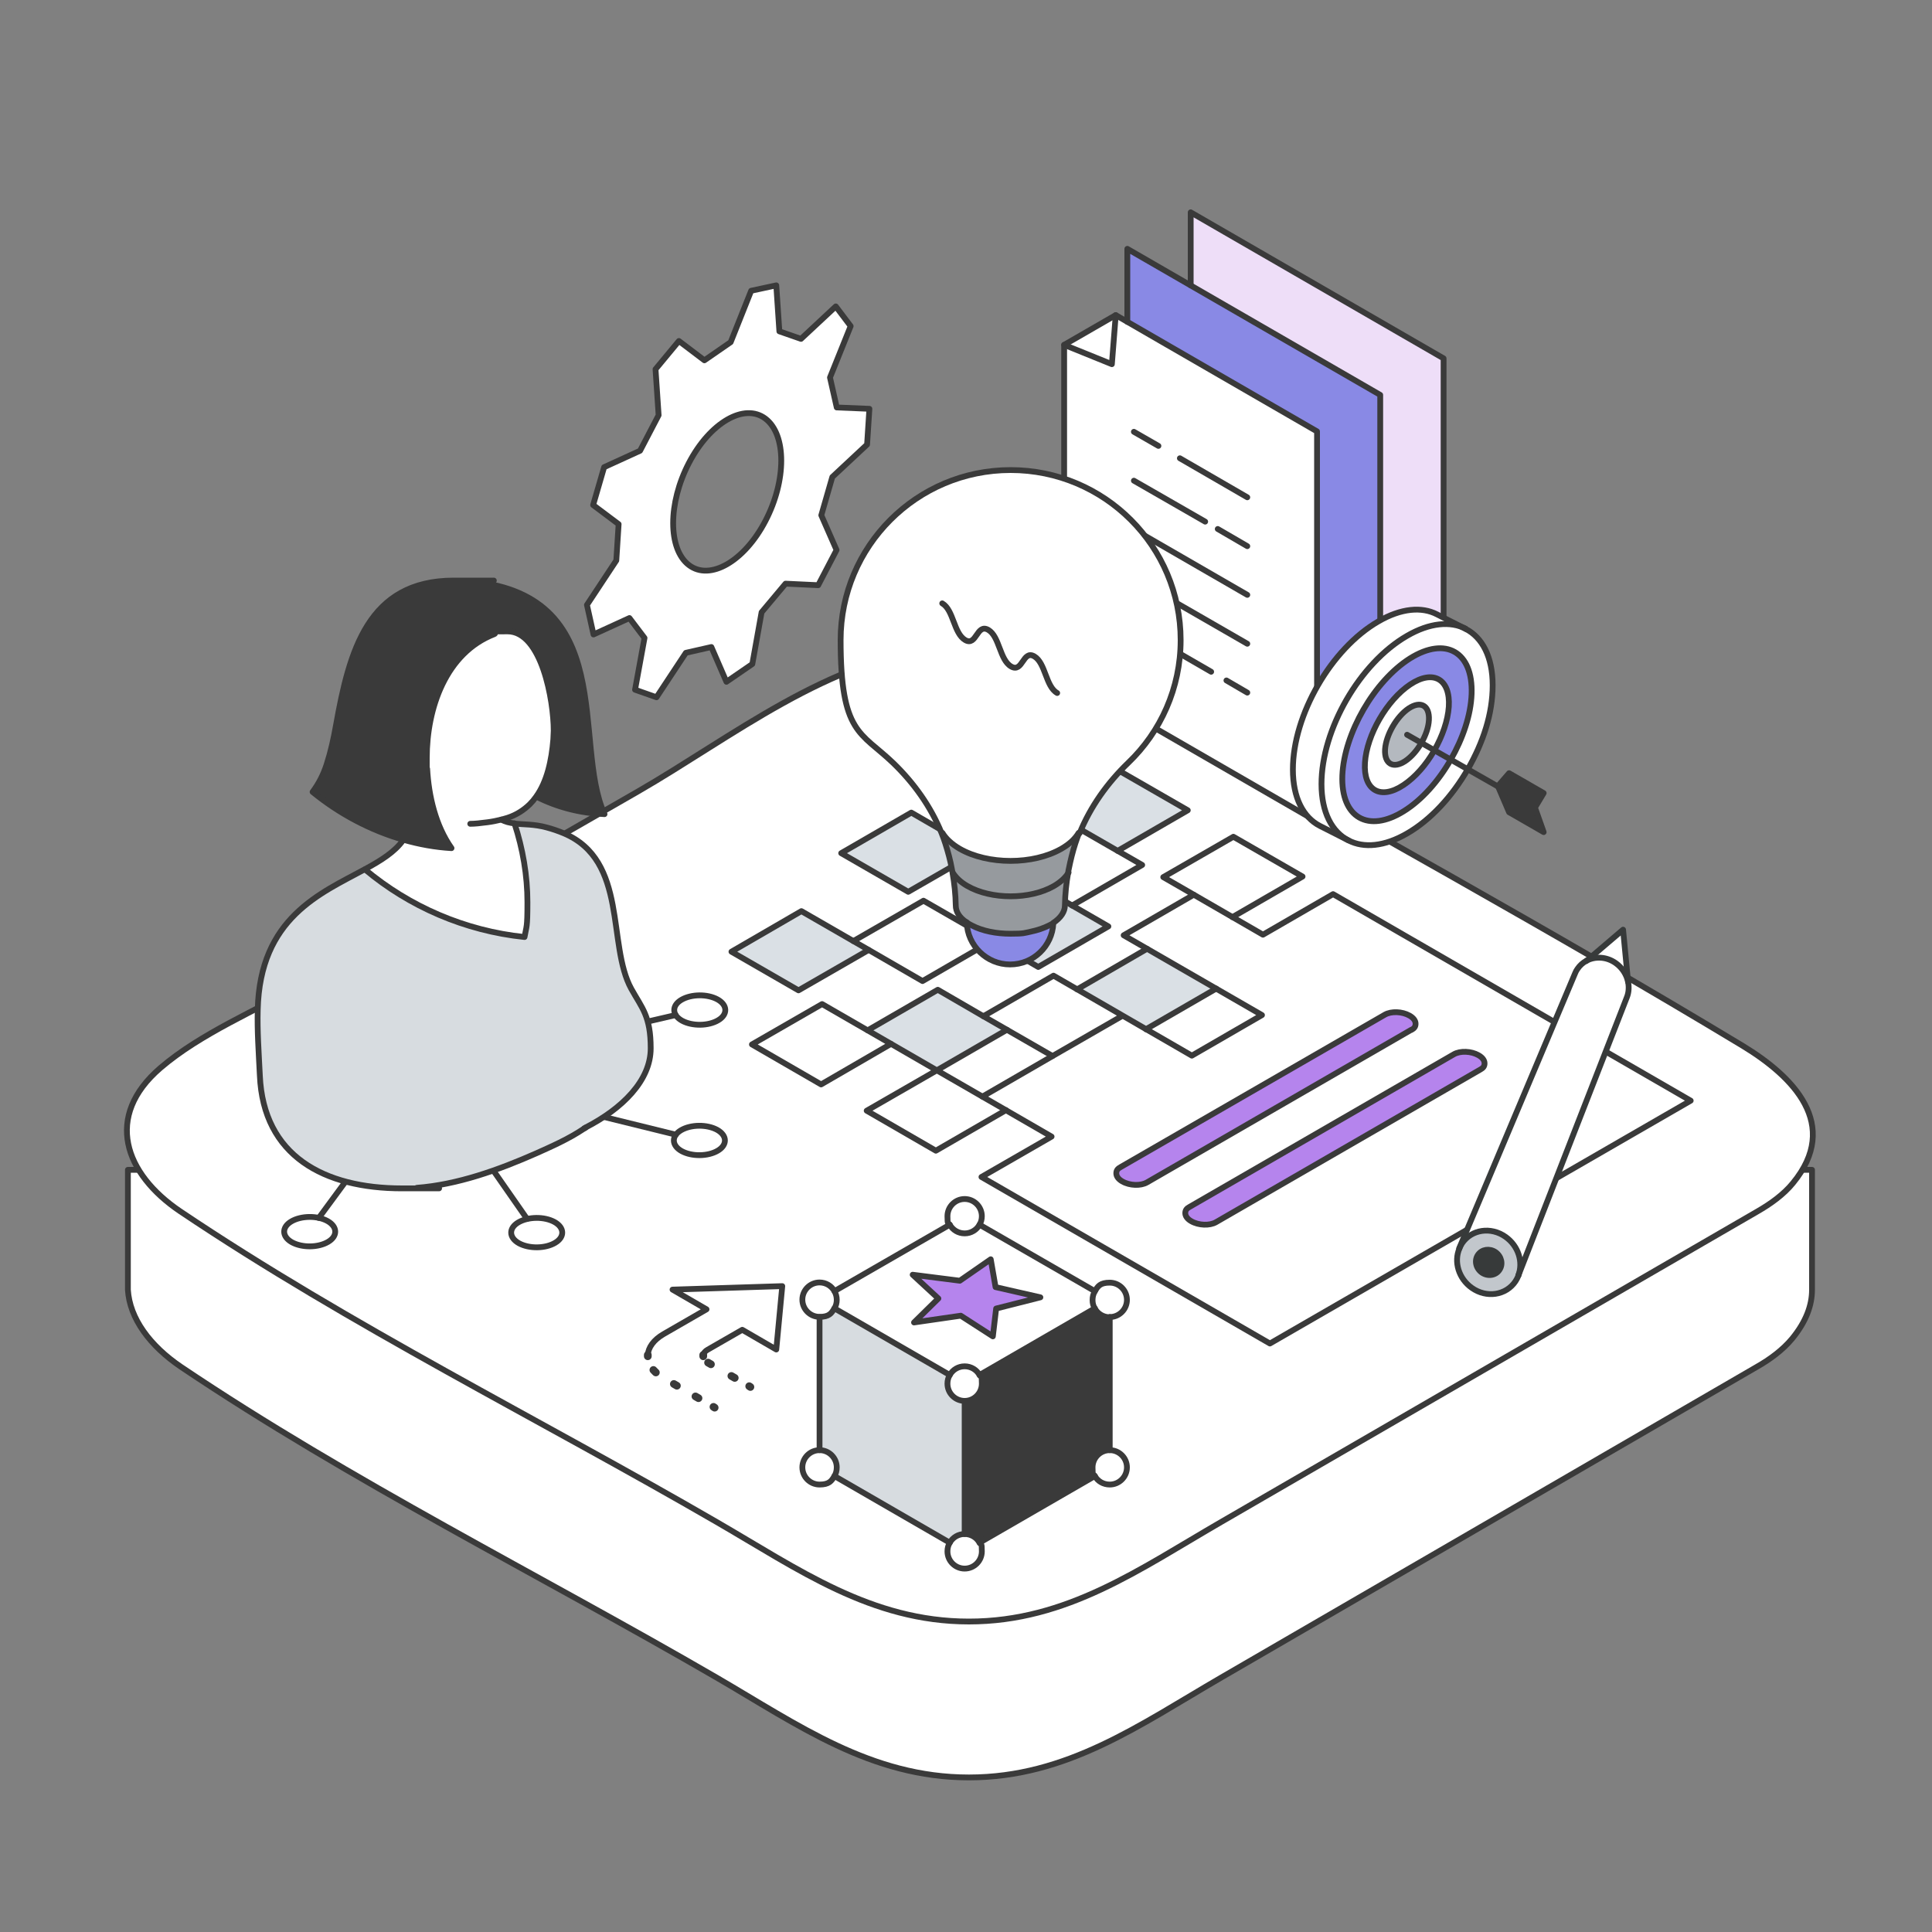<?xml version="1.0" encoding="UTF-8"?>
<svg id="Layer_1" xmlns="http://www.w3.org/2000/svg" version="1.1" viewBox="0 0 1000 1000">
  <rect x="0" y="0" width="1000" height="1000" fill="#808080" stroke="none"/>
  <!-- Generator: Adobe Illustrator 29.2.1, SVG Export Plug-In . SVG Version: 2.1.0 Build 116)  -->
  <defs>
    <style>
      .st0 {
        fill: #8989e5;
      }

      .st1 {
        fill: #c2c7cc;
      }

      .st2 {
        fill: #eedef8;
      }

      .st3 {
        fill: #969a9e;
      }

      .st4, .st5, .st6, .st7, .st8, .st9 {
        stroke-linecap: round;
        stroke-linejoin: round;
      }

      .st4, .st5, .st7, .st8, .st9 {
        stroke: #3a3a3a;
      }

      .st4, .st6, .st7 {
        stroke-width: 3px;
      }

      .st4, .st10 {
        fill: #fff;
      }

      .st11 {
        fill: #d7dce0;
      }

      .st12 {
        fill: #3a3a3a;
      }

      .st5 {
        stroke-dasharray: 1.8 11.1;
      }

      .st5, .st6, .st7, .st8, .st9 {
        fill: none;
      }

      .st5, .st8, .st9 {
        stroke-width: 4px;
      }

      .st6 {
        stroke: #373a3a;
      }

      .st13 {
        fill: #b4b9bf;
      }

      .st14 {
        fill: #dae0e5;
      }

      .st15 {
        fill: #b584ed;
      }

      .st16 {
        fill: #373a3a;
      }

      .st9 {
        stroke-dasharray: 2 12.2;
      }
    </style>
  </defs>
  <g>
    <path class="st4" d="M66.2,605.5v62.1h0c.9,14.8,11.4,29,27.5,39.9,88,59.2,185.5,107.6,277.2,160.8,42.3,24.6,79.9,51.7,130.6,51.7s88.2-27.1,130.6-51.7c92.4-53.6,184.8-107.2,277.2-160.8,6.7-3.8,13.4-8.7,18.3-14.6,7.3-8.9,10.3-17.4,10.3-25.3h0v-62.1H66.2Z"/>
    <path class="st4" d="M909.7,627c-92.5,53.6-185,107.1-277.5,160.7-42.4,24.5-80,51.6-130.7,51.6-50.7,0-88.3-27.1-130.7-51.6-91.8-53.2-189.4-101.5-277.5-160.7-28.8-19.4-39.6-49.1-10.2-74.3,20.9-17.9,49.7-29.7,73.3-43.2,58-33.3,115.9-66.6,173.9-99.9,47.9-27.6,99.5-69.2,156.9-74.1,43.9-3.7,77,11.7,114,33,100.2,57.6,201.9,113.1,300.8,172.8,26.2,15.9,50.9,40.8,26,71.1-4.9,6-11.7,10.8-18.3,14.6h0Z"/>
  </g>
  <g>
    <g>
      <path class="st8" d="M335.3,701.3c0,.2,0,.5,0,.7"/>
      <path class="st5" d="M338.2,709.1c1.3,1.5,3.1,2.9,5.3,4.2l22.4,12.9"/>
      <line class="st8" x1="369.3" y1="728.2" x2="369.9" y2="728.6"/>
    </g>
    <path class="st7" d="M364,701.3c.2-1,1-2,2.3-2.7l17.9-10.3,17.6,10.2,3.1-32.8-56.8,1.8,17.6,10.2-22.2,12.8c-5.2,3-8,7-8.2,10.9"/>
    <g>
      <line class="st8" x1="388.4" y1="717.9" x2="387.8" y2="717.5"/>
      <line class="st9" x1="380.3" y1="713.2" x2="366.5" y2="705.3"/>
      <path class="st8" d="M364,702c0-.2,0-.5,0-.7"/>
    </g>
  </g>
  <g id="cogwheel">
    <g id="cogwheel1" data-name="cogwheel">
      <g>
        <path class="st10" d="M450,211.6l-1.2,18.5-18,16.8-5.7,19.8,7.9,18-9.5,18.2-16.9-.8-12.4,14.8-4.8,26.8-13.4,9.3-7.9-18-13.1,2.9-15.3,23.1-11-3.9,4.8-26.8-7.8-10.3-18.5,8.5-3.5-15.3,15.3-23,1.2-18.8-13.2-9.9,5.7-19.5,18.6-8.6,9.6-18.4-1.6-23.8,12.2-14.6,13.2,10,13.6-9.4,10.7-26.5,13-2.8,1.6,23.8,11.1,4,18-16.8,7.7,10.2-10.7,26.5,3.5,15.5,16.9.7ZM396.2,269.5c10.9-20.9,10.9-44.6,0-52.9-10.9-8.3-28.7,2-39.6,22.9-10.9,20.9-10.9,44.6,0,52.9,10.9,8.3,28.7-2,39.6-22.9Z"/>
        <g>
          <polygon class="st7" points="425.1 266.7 433 284.7 423.5 302.9 406.6 302.1 394.2 316.9 389.4 343.7 376 352.9 368.2 334.9 355 337.9 339.8 360.9 328.7 357 333.6 330.2 325.8 319.9 307.2 328.4 303.8 313.1 319 290.1 320.2 271.3 307 261.4 312.7 241.8 331.3 233.3 340.9 214.9 339.3 191.1 351.4 176.5 364.6 186.5 378.2 177.1 388.8 150.5 401.8 147.7 403.4 171.5 414.6 175.4 432.6 158.6 440.3 168.8 429.6 195.4 433.1 210.9 450 211.6 448.8 230.1 430.8 246.9 425.1 266.7"/>
          <path class="st7" d="M396.2,216.7c-10.9-8.3-28.7,2-39.6,22.9-10.9,20.9-10.9,44.6,0,52.9,10.9,8.3,28.7-2,39.6-22.9,10.9-20.9,10.9-44.6,0-52.9Z"/>
        </g>
      </g>
    </g>
  </g>
  <g>
    <g>
      <path class="st10" d="M875.1,569.7l-217.7,125.7-149.3-86.2,36.3-20.9-35.8-20.7,72.6-41.9h0l35.8,20.7,36.3-21-71.6-41.3,36.3-21,35.8,20.7,36.3-21,185.1,106.9ZM766.2,553.6c1.5-.9,2.2-2,2.2-3.2s-1.1-3-3.1-4.2c-3.8-2.2-9.6-2.4-12.8-.5l-136.8,79c-1.5.9-2.2,2-2.2,3.2s1.1,3,3.1,4.2c3.8,2.2,9.6,2.4,12.8.5l136.8-79ZM730.5,533c1.5-.9,2.2-2,2.2-3.2s-1.1-3-3.1-4.2c-3.8-2.2-9.6-2.4-12.8-.5l-136.8,78.9c-1.5.9-2.2,2-2.2,3.2s1.1,3,3.1,4.2c3.8,2.2,9.6,2.4,12.8.5l136.8-79Z"/>
      <path class="st15" d="M768.5,550.4c0,1.2-.7,2.4-2.2,3.2l-136.8,79c-3.3,1.9-9,1.7-12.8-.5-2.1-1.2-3.1-2.7-3.1-4.2s.7-2.4,2.2-3.2l136.8-79c3.3-1.9,9-1.7,12.8.5,2.1,1.2,3.1,2.7,3.1,4.2Z"/>
      <path class="st15" d="M732.7,529.7c0,1.2-.7,2.4-2.2,3.2l-136.8,79c-3.3,1.9-9,1.7-12.8-.5-2.1-1.2-3.1-2.7-3.1-4.2s.7-2.4,2.2-3.2l136.8-78.9c3.3-1.9,9-1.7,12.8.5,2.1,1.2,3.1,2.7,3.1,4.2Z"/>
      <polygon class="st10" points="674.2 453.7 637.9 474.7 602.1 454 638.4 433.1 674.2 453.7"/>
      <polygon class="st14" points="629.5 511.7 593.2 532.7 581.1 525.7 581.1 525.7 557.5 512.1 593.7 491.1 629.5 511.7"/>
      <polygon class="st14" points="614.8 419.4 578.5 440.4 542.7 419.7 579 398.8 614.8 419.4"/>
      <polygon class="st10" points="591.2 447.7 554.9 468.7 519.1 448 555.4 427.1 591.2 447.7"/>
      <polygon class="st10" points="581.1 525.7 544.8 546.6 509 526 545.3 505 581.1 525.7"/>
      <polygon class="st14" points="573.7 479.5 537.4 500.5 501.7 479.8 538 458.9 573.7 479.5"/>
      <polygon class="st10" points="563.3 389.7 527 410.6 492.2 390.6 528.5 369.6 563.3 389.7"/>
      <polygon class="st14" points="521.2 533 484.9 554 449.1 533.3 485.4 512.3 521.2 533"/>
      <polygon class="st10" points="520.7 574.6 484.4 595.6 448.6 574.9 484.9 554 520.7 574.6"/>
      <polygon class="st10" points="513.8 486.8 477.5 507.8 441.7 487.1 478 466.2 513.8 486.8"/>
      <polygon class="st14" points="506.4 440.7 470.1 461.6 435.4 441.6 471.7 420.6 506.4 440.7"/>
      <polygon class="st10" points="449.1 533.3 461.2 540.3 425 561.3 389.2 540.6 425.5 519.7 449.1 533.3"/>
      <polygon class="st14" points="449.6 491.7 413.3 512.6 378.6 492.6 414.8 471.6 449.6 491.7"/>
    </g>
    <g>
      <polyline class="st7" points="521.2 533 484.9 554 461.2 540.3"/>
      <polyline class="st7" points="449.1 533.3 485.4 512.3 509 526"/>
      <polyline class="st7" points="538 458.9 519.1 448 555.4 427.1"/>
      <polyline class="st7" points="578.5 440.4 591.2 447.7 554.9 468.7"/>
      <polyline class="st7" points="501.7 479.8 538 458.9 573.7 479.5 537.4 500.5 513.8 486.8"/>
      <polygon class="st7" points="471.7 420.6 506.4 440.7 470.1 461.6 435.4 441.6 471.7 420.6"/>
      <polyline class="st7" points="449.6 491.7 413.3 512.6 378.6 492.6 414.8 471.6 441.7 487.1"/>
      <polygon class="st7" points="528.5 369.6 563.3 389.7 527 410.6 492.2 390.6 528.5 369.6"/>
      <polygon class="st7" points="461.2 540.3 425 561.3 389.2 540.6 425.5 519.7 461.2 540.3"/>
      <polygon class="st7" points="555.4 427.1 542.7 419.7 579 398.8 614.8 419.4 578.5 440.4 555.4 427.1"/>
      <polygon class="st7" points="441.7 487.1 478 466.2 513.8 486.8 477.5 507.8 441.7 487.1"/>
      <polyline class="st7" points="617.9 463.1 602.1 454 638.4 433.1 674.2 453.7 637.9 474.7"/>
      <line class="st7" x1="557.5" y1="512.1" x2="593.7" y2="491.1"/>
      <line class="st7" x1="629.5" y1="511.7" x2="593.2" y2="532.7"/>
      <polyline class="st7" points="520.7 574.6 484.4 595.6 448.6 574.9 484.9 554 508.5 567.6"/>
      <polyline class="st7" points="593.2 532.7 616.9 546.4 653.2 525.4 581.6 484.1 617.9 463.1 653.7 483.8 690 462.8 875.1 569.7 657.3 695.4 508 609.2 544.3 588.3 508.5 567.6 544.8 546.6"/>
      <polyline class="st7" points="581.1 525.7 544.8 546.6 509 526 545.3 505 581.1 525.7 581.1 525.7 593.2 532.7"/>
      <path class="st7" d="M766.2,553.6l-136.8,79c-3.3,1.9-9,1.7-12.8-.5-2.1-1.2-3.1-2.7-3.1-4.2s.7-2.4,2.2-3.2l136.8-79c3.3-1.9,9-1.7,12.8.5,2.1,1.2,3.1,2.7,3.1,4.2s-.7,2.4-2.2,3.2Z"/>
      <path class="st7" d="M730.5,533l-136.8,79c-3.3,1.9-9,1.7-12.8-.5-2.1-1.2-3.1-2.7-3.1-4.2s.7-2.4,2.2-3.2l136.8-78.9c3.3-1.9,9-1.7,12.8.5,2.1,1.2,3.1,2.7,3.1,4.2s-.7,2.4-2.2,3.2Z"/>
    </g>
  </g>
  <g>
    <g>
      <polygon class="st2" points="747.2 185.5 747.2 387.5 714.4 368.6 714.4 204.4 616.3 147.7 616.3 109.9 747.2 185.5"/>
      <polygon class="st0" points="714.4 368.6 714.4 406.4 681.7 387.5 681.7 223.3 583.5 166.6 583.5 128.8 714.4 204.4 714.4 368.6"/>
      <polygon class="st10" points="681.7 387.5 681.7 425.3 550.8 349.7 550.8 178.5 575.5 188.5 577.5 163.1 681.7 223.3 681.7 387.5"/>
      <polygon class="st10" points="577.5 163.1 575.5 188.5 550.8 178.5 577.5 163.1"/>
    </g>
    <g>
      <polyline class="st7" points="550.8 178.5 575.5 188.5 577.5 163.1"/>
      <polygon class="st7" points="577.5 163.1 681.7 223.3 681.7 425.3 550.8 349.7 550.8 178.5 577.5 163.1"/>
      <line class="st7" x1="586.9" y1="223.5" x2="599.6" y2="230.8"/>
      <line class="st7" x1="610.7" y1="237.2" x2="645.6" y2="257.4"/>
      <line class="st7" x1="586.9" y1="248.8" x2="623.8" y2="270"/>
      <line class="st7" x1="630.3" y1="273.8" x2="645.6" y2="282.7"/>
      <line class="st7" x1="586.9" y1="274" x2="645.6" y2="307.9"/>
      <line class="st7" x1="586.9" y1="299.3" x2="602" y2="308"/>
      <line class="st7" x1="608.1" y1="311.6" x2="645.6" y2="333.2"/>
      <line class="st7" x1="586.9" y1="324.6" x2="626.9" y2="347.7"/>
      <line class="st7" x1="634.8" y1="352.2" x2="645.6" y2="358.5"/>
      <polyline class="st7" points="583.5 166.6 583.5 128.8 714.4 204.4 714.4 406.4 681.7 387.5"/>
      <polyline class="st7" points="616.3 147.7 616.3 109.9 747.2 185.5 747.2 387.5 714.4 368.6"/>
    </g>
  </g>
  <g>
    <g>
      <path class="st10" d="M611.1,331.3c0,25-10.4,47.5-27.1,63.5-10.8,10.4-19.7,22.7-25.2,36.5l-.5-.2c-1.8,3-4.7,5.8-8.9,8.2-14.6,8.4-38.1,8.4-52.7,0-4.1-2.4-7.1-5.2-8.9-8.2h-.3c-5.5-13.7-14.4-26-25.2-36.3-16.7-16-27.1-38.6-27.1-63.5,0-48.6,39.4-88,88-88,48.6,0,88,39.4,88,88Z"/>
      <path class="st3" d="M558.3,431.1l.5.2c-.7,1.7-1.3,3.5-1.9,5.3-1.4,4.4-2.6,8.8-3.4,13.3h0c-.1.6-.2,1.1-.3,1.7-1.5,2.5-4,4.9-7.6,7-12.4,7.1-32.4,7.1-44.8,0-3.5-2-6-4.4-7.6-7,0-.6-.2-1.1-.3-1.7h0c-.9-4.5-2-9-3.4-13.3-.6-1.8-1.2-3.6-1.9-5.3h.3c1.8,2.9,4.7,5.7,8.9,8,14.6,8.4,38.1,8.4,52.7,0,4.1-2.4,7.1-5.2,8.9-8.2Z"/>
      <path class="st3" d="M553.1,451.6c-1,5.6-1.6,11.3-1.7,17.1,0,3.3-2.1,6.5-6.2,9.2-.6.4-1.3.8-2,1.2-2.8,1.4-6,2.5-9.4,3.2s-7,1.1-10.6,1.1c-7.2,0-14.5-1.4-20-4.3-1-.5-1.9-1.1-2.7-1.6-3.7-2.6-5.6-5.6-5.6-8.7-.1-5.8-.7-11.5-1.7-17.1,1.5,2.5,4,4.9,7.6,7,12.4,7.1,32.4,7.1,44.8,0,3.5-2,6-4.4,7.6-7Z"/>
      <path class="st0" d="M545.2,477.9c-.6,11.9-10.4,21.3-22.4,21.3s-22.1-9.7-22.4-21.8c.8.6,1.7,1.1,2.7,1.6,5.5,2.9,12.7,4.3,20,4.3s7.2-.4,10.6-1.1,6.6-1.8,9.4-3.2,1.4-.8,2-1.2Z"/>
    </g>
    <g>
      <path class="st7" d="M558.8,431.3c5.6-13.8,14.4-26.1,25.2-36.5,16.7-16,27.1-38.6,27.1-63.5,0-48.6-39.4-88-88-88-48.6,0-88,39.4-88,88s10.4,47.5,27.1,63.5c10.8,10.4,19.6,22.7,25.2,36.5.7,1.7,1.3,3.5,1.9,5.3,1.4,4.4,2.6,8.8,3.4,13.3h0c.1.6.2,1.1.3,1.7,1,5.6,1.6,11.3,1.7,17.1,0,3.1,1.8,6.2,5.6,8.7.8.6,1.7,1.1,2.7,1.6,5.5,2.9,12.7,4.3,20,4.3s7.2-.4,10.6-1.1,6.6-1.8,9.4-3.2,1.4-.8,2-1.2c4.1-2.7,6.2-5.9,6.2-9.2.1-5.8.7-11.5,1.7-17.1,0-.6.2-1.1.3-1.7h0c.9-4.5,2-9,3.4-13.3.6-1.8,1.2-3.5,1.9-5.3Z"/>
      <path class="st7" d="M487.7,312.3c5.9,3.4,5.9,15.5,11.9,19,5.9,3.4,5.9-8.7,11.9-5.3,5.9,3.4,5.9,15.6,11.9,19,6,3.4,6-8.7,11.9-5.3,5.9,3.4,5.9,15.6,11.9,19"/>
      <path class="st7" d="M553.1,451.6s0,0,0,0c-1.5,2.5-4,4.9-7.6,7-12.4,7.1-32.4,7.1-44.8,0-3.5-2-6-4.4-7.6-7"/>
      <path class="st7" d="M558.3,431.1c-1.8,3-4.7,5.8-8.9,8.2-14.6,8.4-38.1,8.4-52.7,0-4.1-2.4-7.1-5.2-8.9-8.2"/>
      <path class="st7" d="M545.2,477.9c-.6,11.9-10.4,21.3-22.4,21.3s-22.1-9.7-22.4-21.8"/>
    </g>
  </g>
  <g>
    <g>
      <polyline class="st7" points="349.8 587.3 220.2 555.4 349.7 525.4"/>
      <polyline class="st7" points="272.8 630.9 220.2 555.4 165 630.4"/>
      <path class="st7" d="M352.8,595.8c5.3,2.9,13.6,2.8,18.7-.2,5.1-3,4.9-7.9-.3-10.8-5.3-2.9-13.6-2.8-18.7.2s-4.9,7.9.3,10.8Z"/>
      <path class="st7" d="M268.6,643.5c5.3,2.9,13.6,2.8,18.7-.2,5.1-3,4.9-7.9-.3-10.8-5.3-2.9-13.6-2.8-18.7.2-5.1,3-4.9,7.9.3,10.8Z"/>
      <path class="st7" d="M151.1,643c5.3,2.9,13.6,2.8,18.7-.2,5.1-3,4.9-7.9-.3-10.8s-13.6-2.8-18.7.2c-5.1,3-4.9,7.9.3,10.8Z"/>
      <path class="st7" d="M353,528.3c5.3,2.9,13.6,2.8,18.7-.2,5.1-3,4.9-7.9-.3-10.8-5.3-2.9-13.6-2.8-18.7.2-5.1,3-4.9,7.9.3,10.8Z"/>
    </g>
    <g id="torso_woman">
      <g id="torso_woman1" data-name="torso_woman">
        <g>
          <g>
            <path class="st11" d="M302.9,583.8h0c-.2.1-.3.2-.5.3-8.4,5.6-17.4,9.5-24.7,12.8-19.7,8.8-40.9,16.4-61.9,17.9-2.5.2-5.1.3-7.7.3-40.4,0-71.8-16.8-73.6-58.4-.5-12-1.3-23.4-1.1-34,1.1-47.8,32.5-60.3,55.5-72.8v.2c22.9,19.3,51.8,31.8,82.7,35,1-5.9,1.5-12,1.5-18,0-13.8-2.4-27.7-6.7-40.8,4.6.5,10,.3,16.7,2,3,.8,5.9,1.8,8.8,3,33.5,14.1,22.3,57.7,35,80.6,5.5,9.9,10,20.4,10,30.7,0,16.8-14.8,31.2-33.7,41,0,0-.1,0-.2.1Z"/>
            <path class="st12" d="M240.3,300.8c80.6,5.4,55.2,83.7,72.2,120.7-12.4-.5-24.2-3.5-35.2-9,5.8-8,8.1-18.9,9-29.8,0-1.5.2-3,.2-4.5,0-15.5-6.2-51.4-23.9-51.4s-4.4.5-6.8,1.4c-25.1,9.7-35,38.3-35,64.1s0,3.8.2,5.6c.8,14.3,4.4,29.5,12.6,41.1-8.4-.5-16.7-2-24.7-4.3-17.3-4.9-33.5-13.6-47.2-24.8,3.2-4.3,5.6-9,7.3-14.3,2.1-6.5,3.6-13.3,4.8-20.1,6.9-38.7,16.6-75,60.9-75s3.9,0,5.9.2Z"/>
            <path class="st10" d="M259.5,424.2c2,1.2,4.3,1.8,6.8,2h0c4.3,13.1,6.7,27,6.7,40.8s-.5,12.1-1.5,18c-30.9-3.2-59.7-15.8-82.6-35v-.2c8.2-4.5,15.4-9,19.7-15.1h0c8.1,2.3,16.4,3.8,24.7,4.3-8.2-11.6-11.8-26.8-12.6-41.1-.1-1.9-.2-3.8-.2-5.6,0-25.8,9.9-54.4,35-64.1,2.5-.9,4.8-1.4,6.8-1.4,17.7,0,23.9,35.9,23.9,51.4s0,3-.2,4.5c-.9,10.9-3.2,21.7-9,29.8-1,1.4-2,2.6-3.2,3.8-3.1,3-6.9,5.5-11.5,7-1,.3-2.1.6-3.1.9Z"/>
          </g>
          <g>
            <path class="st7" d="M243.4,426.4c2.3,0,5.1-.3,8.9-.8,2.4-.3,4.8-.8,7.3-1.4,1-.3,2-.6,3.1-.9,4.6-1.5,8.4-4,11.5-7,1.2-1.2,2.2-2.4,3.2-3.8,5.8-8,8.1-18.9,9-29.8,0-1.5.2-3,.2-4.5,0-15.5-6.2-51.4-23.9-51.4s-4.4.5-6.8,1.4c-25.1,9.7-35,38.3-35,64.1s0,3.8.2,5.6c.8,14.3,4.4,29.5,12.6,41.1-8.4-.5-16.7-2-24.7-4.3-17.3-4.9-33.5-13.6-47.2-24.8,3.2-4.3,5.6-9,7.3-14.3,2.1-6.5,3.6-13.3,4.8-20.1,6.9-38.7,16.6-75,60.9-75s3.9,0,5.9.2c80.6,5.4,55.2,83.7,72.2,120.7-12.4-.5-24.2-3.5-35.2-9"/>
            <path class="st7" d="M208.7,434.8c-4.3,6.1-11.5,10.6-19.8,15.1-23,12.5-54.4,25.1-55.5,72.8-.3,10.6.5,22,1.1,34,1.8,41.6,33.2,58.4,73.6,58.4s5.2,0,7.7-.3c21-1.6,42.2-9.2,61.9-17.9,7.3-3.3,16.4-7.2,24.7-12.8.2,0,.3-.2.5-.3,0,0,.1,0,.2-.1"/>
            <path class="st7" d="M266.3,426.2c-2.5-.3-4.8-.8-6.8-2"/>
            <path class="st7" d="M302.4,584c.2,0,.3-.2.5-.3,0,0,.1,0,.2-.1,19-9.8,33.7-24.3,33.7-41s-4.5-20.8-10-30.7c-12.7-22.9-1.5-66.5-35-80.6-2.9-1.2-5.8-2.2-8.8-3-6.6-1.8-12.1-1.5-16.7-2"/>
            <path class="st7" d="M266.3,426.2h0c4.3,13.1,6.7,27,6.7,40.8s-.5,12.1-1.5,18c-30.9-3.2-59.7-15.8-82.6-35"/>
          </g>
        </g>
      </g>
    </g>
  </g>
  <g>
    <g id="cube_node">
      <g>
        <path class="st10" d="M574.4,663.9c4.9,0,8.9,4,8.9,8.9s-4,8.9-8.9,8.9-6.2-1.8-7.7-4.5c-.8-1.3-1.2-2.8-1.2-4.4s.4-3.1,1.2-4.5c1.5-2.7,4.4-4.5,7.7-4.5Z"/>
        <path class="st10" d="M574.4,750.6c4.9,0,8.9,4,8.9,8.9s-4,8.9-8.9,8.9-6.2-1.8-7.7-4.4c-.8-1.3-1.2-2.8-1.2-4.5,0-4.9,4-8.9,8.9-8.9Z"/>
        <path class="st12" d="M574.4,681.7v68.9c-4.9,0-8.9,4-8.9,8.9s.4,3.1,1.2,4.5l-59.7,34.5c-1.5-2.7-4.4-4.5-7.7-4.5v-68.9c4.9,0,8.9-4,8.9-8.9s-.4-3.1-1.2-4.5l59.7-34.5c1.5,2.7,4.4,4.5,7.7,4.5Z"/>
        <path class="st10" d="M566.7,668.3c-.8,1.3-1.2,2.8-1.2,4.5s.4,3.1,1.2,4.4l-59.7,34.5c-1.5-2.7-4.4-4.5-7.7-4.5s-6.2,1.8-7.7,4.5l-59.7-34.5c.8-1.3,1.2-2.8,1.2-4.4s-.4-3.1-1.2-4.5l59.7-34.5c1.5,2.7,4.4,4.5,7.7,4.5s6.2-1.8,7.7-4.5l59.7,34.5Z"/>
        <path class="st10" d="M508.2,629.4c0,1.6-.4,3.1-1.2,4.4-1.5,2.7-4.4,4.5-7.7,4.5s-6.2-1.8-7.7-4.5c-.8-1.3-1.2-2.8-1.2-4.4,0-4.9,4-8.9,8.9-8.9s8.9,4,8.9,8.9Z"/>
        <path class="st10" d="M507,711.7c.8,1.3,1.2,2.8,1.2,4.5,0,4.9-4,8.9-8.9,8.9s-8.9-4-8.9-8.9.4-3.1,1.2-4.5c1.5-2.7,4.4-4.5,7.7-4.5s6.2,1.8,7.7,4.5Z"/>
        <path class="st10" d="M507,798.5c.8,1.3,1.2,2.8,1.2,4.5,0,4.9-4,8.9-8.9,8.9s-8.9-4-8.9-8.9.4-3.1,1.2-4.5c1.5-2.7,4.4-4.5,7.7-4.5s6.2,1.8,7.7,4.5Z"/>
        <path class="st11" d="M499.3,725.1v68.9c-3.3,0-6.2,1.8-7.7,4.5l-59.7-34.5c.8-1.3,1.2-2.8,1.2-4.5,0-4.9-4-8.9-8.9-8.9v-68.9c3.3,0,6.2-1.8,7.7-4.5l59.7,34.5c-.8,1.3-1.2,2.8-1.2,4.5,0,4.9,4,8.9,8.9,8.9Z"/>
        <path class="st10" d="M431.9,668.3c.8,1.3,1.2,2.8,1.2,4.5s-.4,3.1-1.2,4.4c-1.5,2.7-4.4,4.5-7.7,4.5-4.9,0-8.9-4-8.9-8.9s4-8.9,8.9-8.9,6.2,1.8,7.7,4.5Z"/>
        <path class="st10" d="M433.1,759.5c0,1.6-.4,3.1-1.2,4.5-1.5,2.7-4.4,4.4-7.7,4.4-4.9,0-8.9-4-8.9-8.9s4-8.9,8.9-8.9,8.9,4,8.9,8.9Z"/>
      </g>
      <g>
        <line class="st7" x1="431.9" y1="677.2" x2="491.6" y2="711.7"/>
        <line class="st7" x1="499.3" y1="725.1" x2="499.3" y2="794"/>
        <line class="st7" x1="491.6" y1="798.5" x2="431.9" y2="764"/>
        <line class="st7" x1="566.7" y1="668.3" x2="507" y2="633.9"/>
        <line class="st7" x1="491.6" y1="633.9" x2="431.9" y2="668.3"/>
        <line class="st7" x1="424.2" y1="681.7" x2="424.2" y2="750.6"/>
        <line class="st7" x1="507" y1="798.5" x2="566.7" y2="764"/>
        <line class="st7" x1="574.4" y1="750.6" x2="574.4" y2="681.7"/>
        <line class="st7" x1="566.7" y1="677.2" x2="507" y2="711.7"/>
        <path class="st7" d="M499.3,725.1c4.9,0,8.9-4,8.9-8.9s-.4-3.1-1.2-4.5c-1.5-2.7-4.4-4.5-7.7-4.5s-6.2,1.8-7.7,4.5c-.8,1.3-1.2,2.8-1.2,4.5,0,4.9,4,8.9,8.9,8.9Z"/>
        <path class="st7" d="M507,633.9c.8-1.3,1.2-2.8,1.2-4.4,0-4.9-4-8.9-8.9-8.9s-8.9,4-8.9,8.9.4,3.1,1.2,4.4c1.5,2.7,4.4,4.5,7.7,4.5s6.2-1.8,7.7-4.5Z"/>
        <path class="st7" d="M491.6,798.5c-.8,1.3-1.2,2.8-1.2,4.5,0,4.9,4,8.9,8.9,8.9s8.9-4,8.9-8.9-.4-3.1-1.2-4.5c-1.5-2.7-4.4-4.5-7.7-4.5s-6.2,1.8-7.7,4.5Z"/>
        <path class="st7" d="M574.4,681.7c4.9,0,8.9-4,8.9-8.9s-4-8.9-8.9-8.9-6.2,1.8-7.7,4.5c-.8,1.3-1.2,2.8-1.2,4.5s.4,3.1,1.2,4.4c1.5,2.7,4.4,4.5,7.7,4.5Z"/>
        <path class="st7" d="M431.9,677.2c.8-1.3,1.2-2.8,1.2-4.4s-.4-3.1-1.2-4.5c-1.5-2.7-4.4-4.5-7.7-4.5-4.9,0-8.9,4-8.9,8.9s4,8.9,8.9,8.9,6.2-1.8,7.7-4.5Z"/>
        <path class="st7" d="M431.9,764c.8-1.3,1.2-2.8,1.2-4.5,0-4.9-4-8.9-8.9-8.9s-8.9,4-8.9,8.9,4,8.9,8.9,8.9,6.2-1.8,7.7-4.4Z"/>
        <path class="st7" d="M566.7,764c1.5,2.7,4.4,4.4,7.7,4.4,4.9,0,8.9-4,8.9-8.9s-4-8.9-8.9-8.9-8.9,4-8.9,8.9.4,3.1,1.2,4.5Z"/>
      </g>
    </g>
    <polygon class="st15" points="538.5 671.5 515.6 677.3 513.9 691.7 497.3 681 473.1 684.5 485.7 672.1 472.4 659.8 496.8 662.9 512.8 651.8 515.3 666.2 538.5 671.5"/>
    <polygon class="st7" points="538.5 671.5 515.6 677.3 513.9 691.7 497.3 681 473.1 684.5 485.7 672.1 472.4 659.8 496.8 662.9 512.8 651.8 515.3 666.2 538.5 671.5"/>
  </g>
  <g>
    <g>
      <path class="st10" d="M842.7,508.3c.5,2.6.4,5.4-.6,7.9l-56.1,144c2.6-6.9,0-15.2-6.6-19.9-7.7-5.4-17.8-3.9-22.6,3.4-.5.8-1,1.6-1.3,2.5l59.9-142.3c.3-.8.7-1.5,1.2-2.2,1.2-1.8,2.8-3.2,4.6-4.2,4.5-2.4,10.4-2.2,15.2,1.2,3.4,2.4,5.6,6,6.4,9.7Z"/>
      <path class="st10" d="M840.1,481.2l2.6,27.1h0c-.8-3.7-2.9-7.3-6.4-9.7-4.8-3.4-10.7-3.7-15.2-1.2l19-16.2Z"/>
      <path class="st1" d="M779.3,640.2c6.6,4.7,9.2,13,6.6,19.9v.2c-.5,1-1,2-1.6,2.9-4.9,7.3-15,8.8-22.6,3.4-6.8-4.8-9.4-13.5-6.4-20.4h0c.4-.9.8-1.7,1.3-2.5,4.9-7.3,15-8.8,22.6-3.4ZM776.1,657.3c2-2.9,1-7-2-9.2-3.1-2.2-7.1-1.6-9.1,1.4-1.9,2.9-1,7.1,2,9.2,3.1,2.2,7.1,1.6,9.1-1.4Z"/>
      <path class="st16" d="M774.1,648.1c3.1,2.2,4,6.3,2,9.2-1.9,2.9-6,3.5-9.1,1.4-3.1-2.2-4-6.3-2-9.2,2-2.9,6-3.5,9.1-1.4Z"/>
    </g>
    <g>
      <path class="st6" d="M785.9,660.3c-.4,1-.9,2-1.5,2.9-4.9,7.3-15,8.8-22.6,3.4-6.8-4.8-9.4-13.5-6.4-20.4"/>
      <path class="st6" d="M755.4,646.1c.4-.8.8-1.7,1.3-2.5,4.9-7.3,15-8.8,22.6-3.4,6.6,4.7,9.2,13,6.6,19.9"/>
      <path class="st6" d="M774.1,648.1c3.1,2.2,4,6.3,2,9.2-1.9,2.9-6,3.5-9.1,1.4-3.1-2.2-4-6.3-2-9.2,2-2.9,6-3.5,9.1-1.4Z"/>
      <polyline class="st6" points="821.1 497.4 840.1 481.2 842.7 508.3"/>
      <path class="st6" d="M755.3,646.1l60-142.4c.3-.8.7-1.5,1.2-2.2,1.2-1.8,2.8-3.2,4.6-4.2,4.5-2.4,10.4-2.2,15.2,1.2,3.4,2.4,5.6,6,6.4,9.7.5,2.6.4,5.4-.6,7.9l-56.2,144.1"/>
    </g>
  </g>
  <g>
    <g>
      <polygon class="st12" points="799 410.5 794.5 418 775.4 407.1 775.3 406.9 781.1 400.2 799 410.5"/>
      <polygon class="st12" points="794.5 418 799 430.7 781.1 420.4 775.4 407.1 794.5 418"/>
      <path class="st10" d="M759.7,398.2c-8,13.9-19.1,26.1-31.4,33.2-11.7,6.8-22.4,7.7-30.3,3.6-8.6-4.4-14-14.5-14-29.2,0-28.2,19.8-62.6,44.3-76.7,11.7-6.8,22.4-7.7,30.3-3.7h0c8.6,4.4,14,14.5,14,29.2s-4.9,29.6-12.9,43.5ZM750.9,393.2c6.3-10.9,10.4-23.1,10.8-34,.9-21.8-13.4-30.1-31.9-18.4-18.5,11.6-34.1,38.8-35,60.6-.8,21.8,13.4,30.1,31.9,18.4,9.3-5.8,17.8-15.6,24.2-26.6Z"/>
      <path class="st0" d="M750.9,393.2c-6.3,11-14.9,20.8-24.2,26.6-18.5,11.6-32.7,3.4-31.9-18.4.9-21.8,16.5-48.9,35-60.6,18.5-11.6,32.7-3.4,31.9,18.4-.4,10.9-4.5,23-10.8,34ZM742.4,388.3c4.2-7.3,7-15.4,7.5-22.6.9-14.4-8-19.5-20-11.5-12,8-22.4,26.1-23.4,40.5-.9,14.4,8,19.5,20,11.5,6-4,11.6-10.6,15.9-17.9Z"/>
      <path class="st10" d="M743.8,318l14.8,7.5c-7.9-4-18.6-3.1-30.3,3.7-24.5,14.1-44.3,48.5-44.3,76.7s5.4,24.8,14,29.2l-14.8-7.5c-8.6-4.4-14-14.5-14-29.2,0-28.2,19.8-62.6,44.3-76.7,11.7-6.8,22.4-7.7,30.3-3.6Z"/>
      <path class="st10" d="M742.4,388.3c-4.2,7.4-9.9,13.9-15.9,17.9-12,8-20.9,2.8-20-11.5.9-14.4,11.4-32.5,23.4-40.5,12-8,20.9-2.8,20,11.5-.5,7.2-3.3,15.2-7.5,22.6ZM735.7,384.5c2.2-3.8,3.7-8.1,3.9-11.8.5-7.5-4.2-10.2-10.5-6-6.3,4.2-11.7,13.7-12.2,21.2-.5,7.5,4.2,10.2,10.5,6,3.1-2.1,6.1-5.5,8.3-9.4Z"/>
      <path class="st13" d="M735.7,384.5c-2.2,3.9-5.2,7.3-8.3,9.4-6.3,4.2-10.9,1.5-10.5-6,.5-7.5,6-17,12.2-21.2,6.3-4.2,10.9-1.5,10.5,6-.2,3.8-1.7,8-3.9,11.8Z"/>
    </g>
    <g>
      <path class="st7" d="M739.6,372.7c-.2,3.8-1.7,8-3.9,11.8-2.2,3.9-5.2,7.3-8.3,9.4-6.3,4.2-10.9,1.5-10.5-6,.5-7.5,6-17,12.2-21.2,6.3-4.2,10.9-1.5,10.5,6Z"/>
      <path class="st7" d="M749.9,365.8c-.5,7.2-3.3,15.2-7.5,22.6-4.2,7.4-9.9,13.9-15.9,17.9-12,8-20.9,2.8-20-11.5.9-14.4,11.4-32.5,23.4-40.5,12-8,20.9-2.8,20,11.5Z"/>
      <path class="st7" d="M761.7,359.2c-.4,10.9-4.5,23-10.8,34-6.3,11-14.9,20.8-24.2,26.6-18.5,11.6-32.7,3.4-31.9-18.4.9-21.8,16.5-48.9,35-60.6,18.5-11.6,32.7-3.4,31.9,18.4Z"/>
      <path class="st7" d="M758.6,325.5c8.6,4.4,14,14.5,14,29.2s-4.9,29.6-12.9,43.5c-8,13.9-19.1,26.1-31.4,33.2-11.7,6.8-22.4,7.7-30.3,3.6-8.6-4.4-14-14.5-14-29.2,0-28.2,19.8-62.6,44.3-76.7,11.7-6.8,22.4-7.7,30.3-3.7h0Z"/>
      <path class="st7" d="M698,435l-14.8-7.5c-8.6-4.4-14-14.5-14-29.2,0-28.2,19.8-62.6,44.3-76.7,11.7-6.8,22.4-7.7,30.3-3.6l14.8,7.5"/>
      <line class="st7" x1="728.3" y1="380.3" x2="794.5" y2="418"/>
      <polygon class="st7" points="775.4 407.1 775.3 406.9 781.1 400.2 799 410.5 794.5 418 799 430.7 781.1 420.4 775.4 407.1"/>
    </g>
  </g>
</svg>